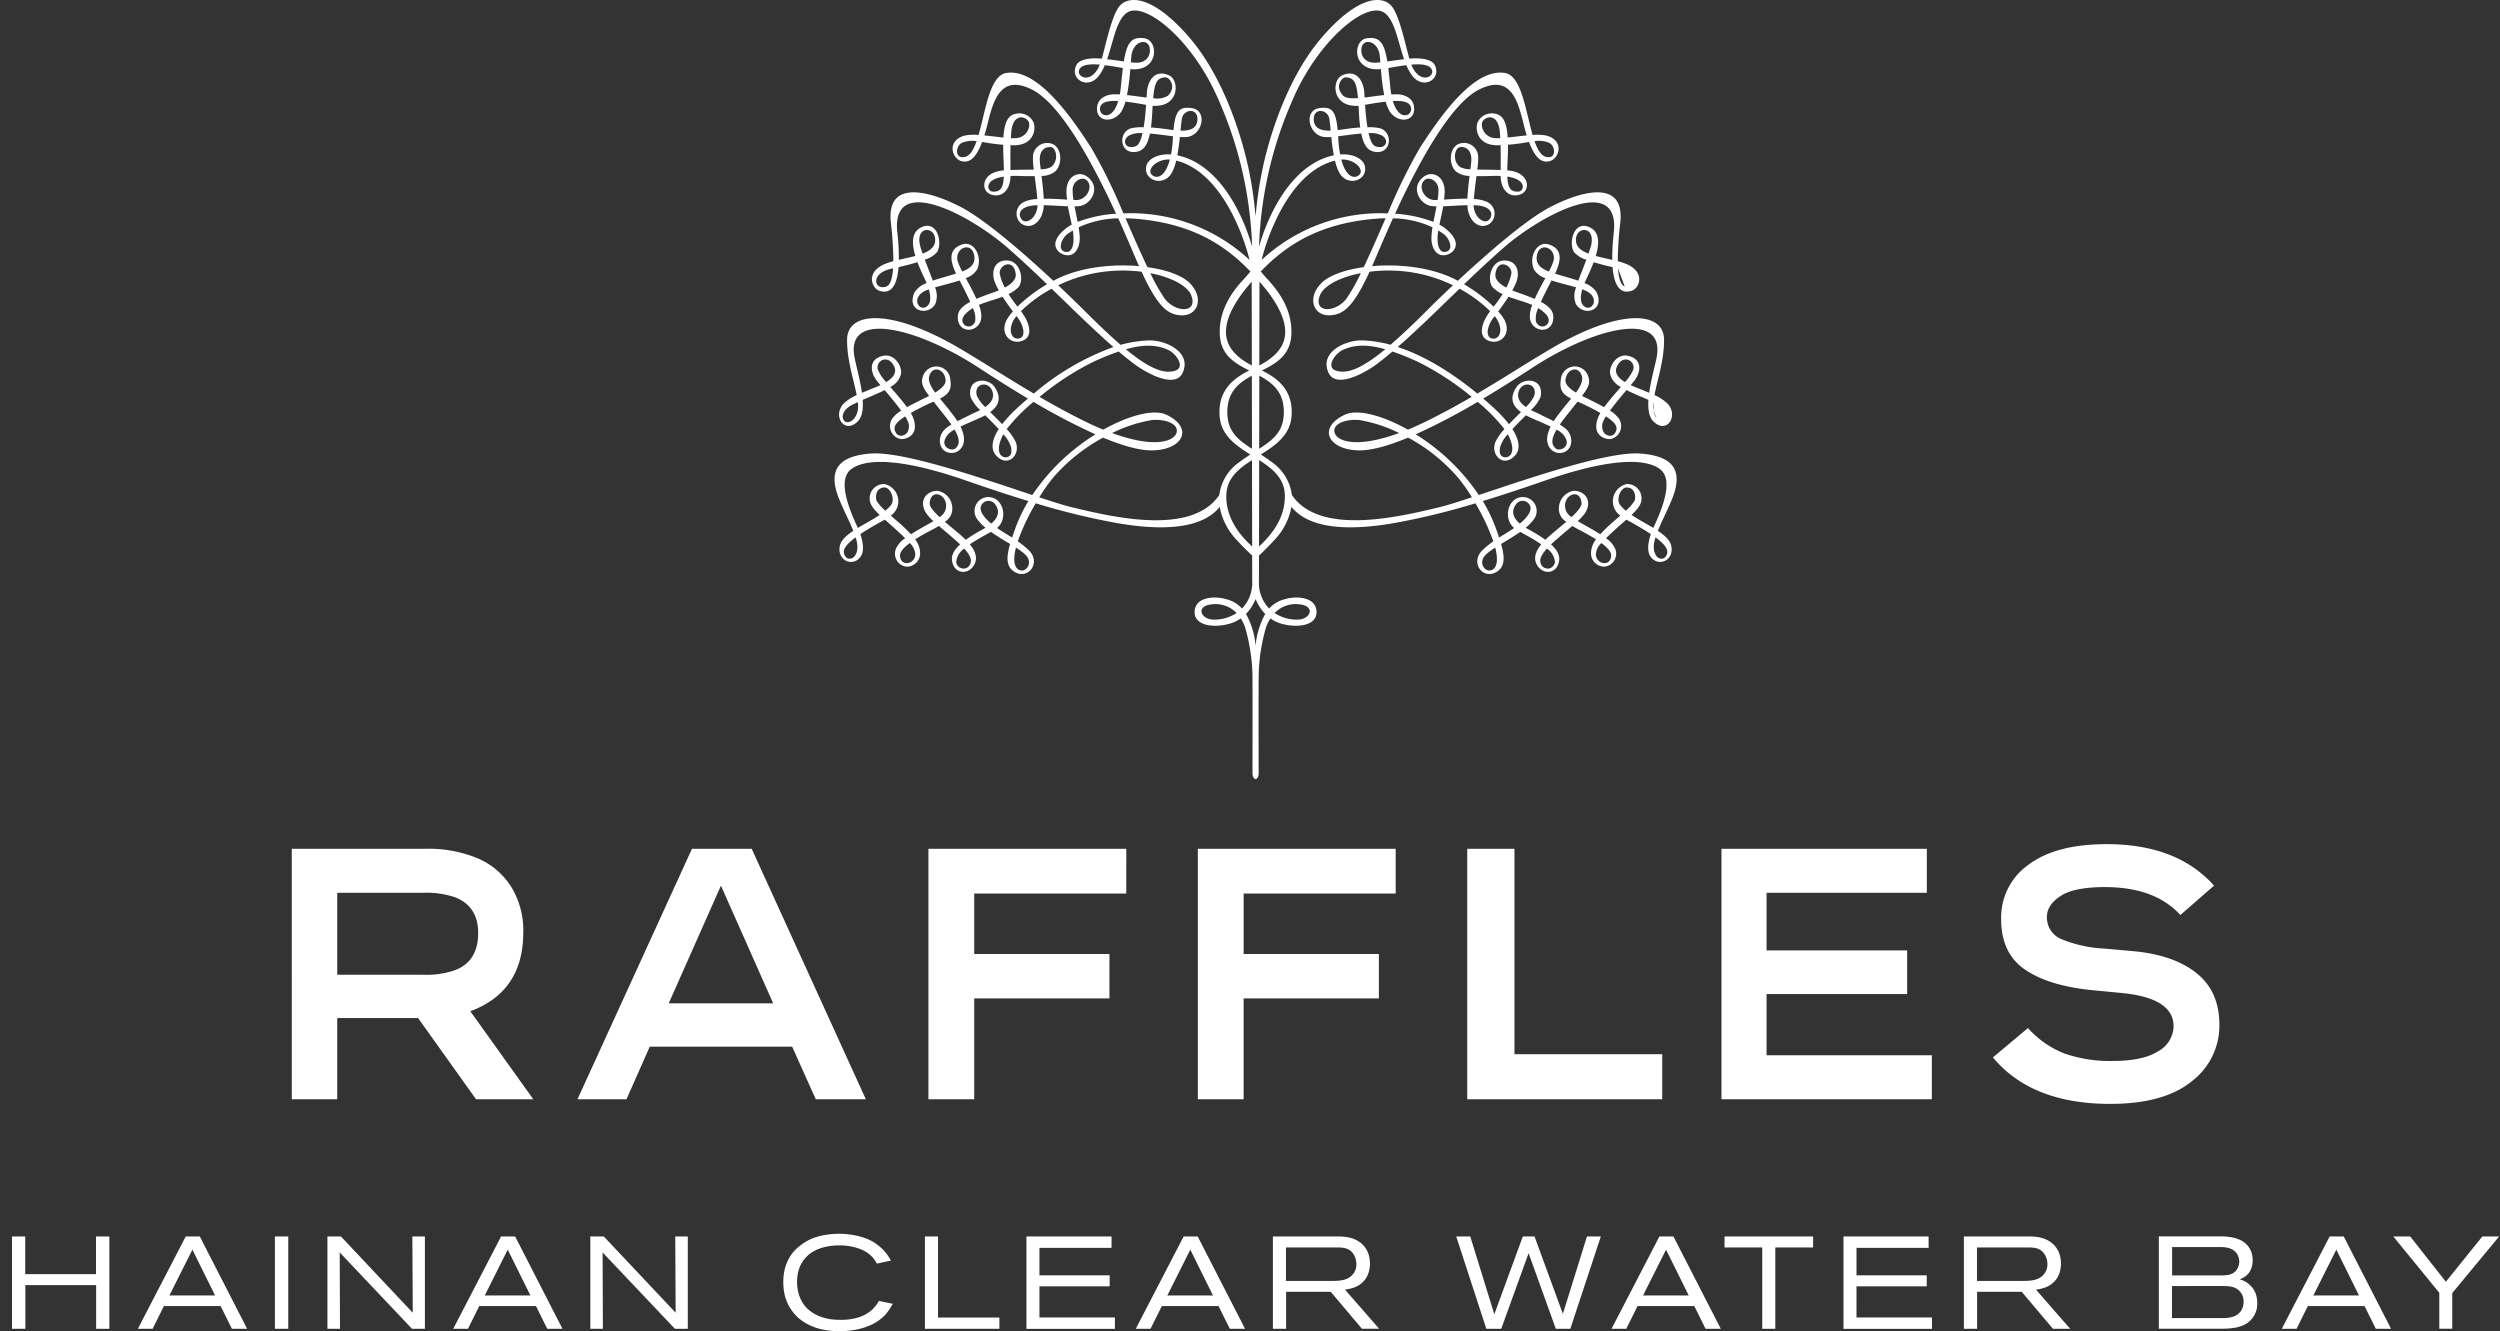 <svg width="154" height="82" viewBox="0 0 154 82" fill="none" xmlns="http://www.w3.org/2000/svg"><rect x="0" y="0" width="154" height="82" fill="#333333" stroke="none"/><g clip-path="url(#a)" fill-rule="evenodd" clip-rule="evenodd" fill="#fff"><path d="M91.7 30.291c3.112-1.038 7.445-2.483 9.327-2.353 2.166.15 2.375 1.133 2.207 2.038-.097.52-.395 1.155-.688 1.778-.152.324-.303.645-.423.944.443.295.78.605.838.98.141.92-.894 1.266-1.317.563-.19-.315-.126-.832.048-1.341a19 19 0 0 0-1.511-.888l-.178.156q-.246.212-.504.449l-.085.079c-.185.172-.346.32-.488.458.238.15.43.362.555.615a.805.805 0 0 1-.29 1.013.8.8 0 0 1-.358.124.82.82 0 0 1-.825-.763c-.01-.333.1-.658.308-.918-.366-.233-.763-.443-1.043-.592a6 6 0 0 1-.325-.178l-.04-.028-.05-.034c-.117.102-.238.203-.353.3-.18.151-.348.292-.472.407l-.038.032c-.108.093-.277.238-.45.404.516.473.537.805.488 1.064-.154.787-1.044.83-1.385.143-.197-.409-.016-.833.294-1.212a12 12 0 0 0-1.001-.603l-.294-.166c-.338.24-.71.464-1.058.672l-.122.073c.224.785.251 1.356-.217 1.682-.868.611-1.759-.542-.9-1.327q.301-.281.638-.517-.379-1.07-.939-2.057-.079-.143-.16-.285a44 44 0 0 1-5.048 1.226c-2.718.466-5.175.378-6.287-1.005a4 4 0 0 1-.985 1.97c-.443.488-.81.838-1.014 1.028l-.004 1.567a2.3 2.3 0 0 0 .626 1.697c.258-.285.597-.485.97-.575.62-.194 1.837-.187 1.944.684.123.98-1.257 1.134-2.313.774a2 2 0 0 1-.521-.276 2.6 2.6 0 0 0-.273.56c-.261.903-.41 1.834-.444 2.774v.018c-.007.231-.017.592-.008 6.159.002.27-.103.373-.188.396-.085-.023-.191-.125-.19-.396.009-5.603 0-5.932-.007-6.163v-.014a11.5 11.5 0 0 0-.446-2.774 2.7 2.7 0 0 0-.272-.56 2 2 0 0 1-.523.276c-1.052.36-2.433.206-2.311-.774.106-.87 1.324-.878 1.944-.684.374.09.712.29.971.575a2.3 2.3 0 0 0 .627-1.697s-.003-.596-.004-1.567c-.206-.19-.573-.54-1.015-1.027a4 4 0 0 1-.984-1.97c-1.112 1.382-3.572 1.47-6.286 1.004a44 44 0 0 1-5.049-1.226l-.02.036q-.074.124-.143.249a13 13 0 0 0-.94 2.057q.339.237.643.517c.86.785-.033 1.938-.902 1.327-.469-.326-.44-.897-.216-1.682l-.09-.054a16 16 0 0 1-1.09-.69l-.263.147c-.32.178-.7.389-1.033.62.31.38.491.805.292 1.213-.337.686-1.228.644-1.381-.143-.05-.259-.032-.59.486-1.064a10 10 0 0 0-.428-.386l-.058-.05a15 15 0 0 0-.457-.393c-.12-.1-.247-.207-.37-.314l-.09.062c-.06.038-.177.1-.33.18-.279.148-.675.358-1.037.59.208.26.318.585.308.918a.824.824 0 0 1-.827.764.8.8 0 0 1-.647-1.138c.124-.252.316-.465.554-.614-.123-.12-.26-.248-.416-.393l-.156-.145q-.246-.224-.48-.428l-.203-.177a19 19 0 0 0-1.508.888c.172.509.238 1.026.047 1.341-.423.703-1.458.358-1.32-.564.058-.374.397-.684.839-.978a18 18 0 0 0-.423-.946c-.291-.623-.589-1.257-.687-1.777-.167-.905.042-1.887 2.207-2.038 1.887-.13 6.24 1.323 9.35 2.361l.58.194a12.9 12.9 0 0 1 3.89-3.738 40 40 0 0 1-3.818-1.998c-.61.497-1.163 1.06-1.65 1.677.222.229.408.49.55.777.336.81-.492 1.652-1.222.825-.24-.27-.344-.79.18-1.605a25 25 0 0 0-.69-.71l-.139-.14c-.111.069-.374.183-.684.319-.267.116-.568.247-.839.378q.12.241.184.503c.171.779-.393 1.23-.923 1.102-.603-.147-.707-.937-.25-1.415q.192-.182.424-.314l-.046-.066-.117-.165c-.292-.38-.541-.692-.751-.956q-.097-.12-.182-.229l-.084.038c-.22.099-.468.21-.742.354-.22.111-.407.212-.576.31q.073.123.13.255c.442 1.11-.41 1.39-.762 1.35a.814.814 0 0 1-.636-.952.8.8 0 0 1 .18-.377q.213-.25.495-.421c-.304-.417-.7-.892-1.017-1.265-.267.135-.568.264-.883.4l-.47.203c.036.559-.027 1.05-.3 1.323-.836.825-1.575-.347-.877-1.09.235-.223.508-.402.807-.526a18 18 0 0 0-.198-.875c-.189-.776-.403-1.656-.393-2.55.018-1.733 2.674-1.949 6.91.533.731.43 1.462.882 2.213 1.348.765.473 1.55.96 2.379 1.448a15.9 15.9 0 0 1 4.904-2.868c-1.004-.876-2.098-1.936-3.197-3.001l-.61-.59a8.5 8.5 0 0 0-1.888 1.383c.557.739.774 1.586.066 1.832-.729.256-1.41-.466-.923-1.337q.158-.256.36-.477a15 15 0 0 1-.632-.906c-.199.075-.404.14-.61.204-.289.09-.578.182-.853.302.107.249.158.518.148.788-.1.957-1.509 1.047-1.445-.108.022-.387.372-.664.764-.873a25 25 0 0 0-.658-1.316c-.3.099-.629.186-.944.27-.197.052-.39.103-.567.154.14.326.146.694.017 1.025-.457.784-1.826.438-1.273-.73.18-.26.438-.455.737-.554a1 1 0 0 1-.04-.099l-.104-.225a13 13 0 0 1-.42-.967 16 16 0 0 1-1.164.305c-.118 1.492-.7 1.634-1.213 1.442-.427-.16-.817-1.1.314-1.612q.282-.12.58-.195a22 22 0 0 0-.157-2.398c-.281-2.743 2.538-1.861 4.304-.946 1.532.792 3.977 2.94 5.708 4.55q.048-.023.094-.05l.108-.057c1.453-.727 3.407-.943 5.076-.795q-.091-.206-.187-.43-.069-.158-.164-.384c-.218-.51-.537-1.262-.93-2.132a6 6 0 0 0-2.44.555q.056.322.068.65c.008.68-.38 1.317-1.11.98-.223-.104-.899-.66.293-1.591a2 2 0 0 1 .324-.204l-.075-.345c-.055-.25-.113-.51-.16-.786a28 28 0 0 1-.679-.033c-.276-.015-.554-.03-.812-.036l-.003.06q-.002.053-.006.102c-.099.88-.783 1.394-1.392.96a.797.797 0 0 1 .206-1.33c.254-.107.526-.165.802-.171-.03-.391-.1-.916-.164-1.403l-.001-.007a22 22 0 0 1-1.058-.014 6 6 0 0 0-.43.004v.027q0 .068-.005.116c-.086.948-.748 1.238-1.305.948-.541-.283-.422-1.306.804-1.425l.038-.004.06-.006q-.004-.297-.02-.659l-.014-.356c-.009-.205-.009-.39-.009-.564a12 12 0 0 1-1.296-.174c-.426 1.131-.842 1.24-1.17 1.205-.681-.074-1.063-1.262.066-1.588.29-.063.59-.078.885-.046.09-.314.172-.66.257-1.01.31-1.297.64-2.67 1.439-2.807 1.9-.325 3.988 2.658 5.252 4.623a33.5 33.5 0 0 1 1.97 4.023 10.74 10.74 0 0 1 7.774 2.87c-.408-1.67-1.819-5.453-4.521-6.12a3 3 0 0 1-.269.753c-.498.88-1.74.485-1.576-.393.083-.437.678-.796 1.528-.74a7 7 0 0 0 .112-.948l.008-.114.004-.055-.424-.054a22 22 0 0 0-1-.116c-.17.829-.464 1.087-.903 1.136-.95.101-1.062-1.177-.292-1.45q.401-.094.811-.072c.075-.452.119-.956.15-1.381q-.727-.135-1.276-.198a2.4 2.4 0 0 1-.239.594c-.47.736-1.564.696-1.511-.217.043-.697.776-.819.972-.825.136-.006.284-.002.433.006.027-.136.046-.281.062-.444q.064-.677.127-1.182a20 20 0 0 0-1.113-.179q-.143.357-.371.664c-.62.788-1.578.305-1.467-.393.06-.398.27-.554.76-.654q.446-.065.895-.015c.055-.206.112-.426.17-.65.257-1.008.541-2.119.913-2.579.493-.613 1.917-.816 4.258 1.862 2.205 2.524 3.369 6.369 3.78 8.549q.241 1.255.35 2.53a24 24 0 0 1 .35-2.53c.409-2.18 1.574-6.025 3.778-8.549C83.814-.429 85.24-.226 85.732.387c.372.462.658 1.578.916 2.589.057.22.112.437.166.64q.448-.05.894.015c.49.1.699.256.761.654.108.698-.847 1.18-1.467.393a3 3 0 0 1-.371-.664c-.357.044-.738.111-1.114.179q.064.506.128 1.182.02.223.062.444.226-.013.433-.006c.197.006.928.128.971.825.055.913-1.041.953-1.51.217a2.4 2.4 0 0 1-.24-.592q-.547.06-1.274.196c.03.424.073.929.149 1.38.272-.014.545.01.81.073.772.273.661 1.551-.291 1.45-.437-.05-.735-.307-.901-1.136-.33.027-.68.073-1.012.117l-.414.053c.004.056.008.107.011.17q.029.476.113.947c.852-.056 1.445.303 1.529.74.165.878-1.077 1.273-1.577.393a3 3 0 0 1-.268-.752c-2.703.666-4.115 4.45-4.52 6.12a10.75 10.75 0 0 1 7.773-2.87 34 34 0 0 1 1.97-4.024c1.263-1.965 3.348-4.948 5.254-4.623.794.137 1.123 1.503 1.435 2.797.085.354.17.703.261 1.02a2.8 2.8 0 0 1 .882.046c1.131.326.746 1.514.066 1.588-.33.035-.744-.074-1.171-1.205q-.643.122-1.296.174a12 12 0 0 1-.017.828c-.011.278-.022.529-.025.75l.061.007.037.003c1.227.12 1.347 1.143.806 1.426-.56.29-1.22 0-1.307-.948l-.004-.095-.002-.048a6 6 0 0 0-.429-.005l-.087.003c-.377.01-.696.018-.974.012l-.034.277a25 25 0 0 0-.128 1.133c.275.007.547.065.8.172a.794.794 0 0 1 .206 1.328c-.608.435-1.291-.078-1.39-.959a2 2 0 0 1-.008-.162 24 24 0 0 0-.816.036c-.232.013-.462.026-.677.033-.048.285-.108.553-.165.81l-.07.32q.17.088.325.205c1.191.93.516 1.487.293 1.59-.728.338-1.117-.3-1.108-.98q.009-.327.066-.65a6 6 0 0 0-2.438-.554 97 97 0 0 0-.936 2.142l-.16.374q-.077.184-.153.353l-.034.077c1.67-.148 3.623.069 5.076.795l.113.06.088.048c1.734-1.61 4.177-3.759 5.711-4.551 1.763-.915 4.582-1.797 4.302.946q-.146 1.195-.157 2.398.298.074.58.195c1.13.512.742 1.452.313 1.612-.511.192-1.093.05-1.213-1.442a16 16 0 0 1-1.165-.305c-.135.36-.292.698-.413.956l-.108.236-.023.057-.017.042c.299.1.556.294.735.553.554 1.169-.814 1.515-1.271.73-.13-.33-.123-.698.017-1.024a27 27 0 0 0-.566-.154c-.316-.084-.645-.171-.947-.27l-.029.054c-.192.367-.434.83-.63 1.262.393.209.742.486.764.873.066 1.155-1.34 1.065-1.445.108a1.9 1.9 0 0 1 .148-.788c-.273-.12-.563-.211-.85-.302a12 12 0 0 1-.61-.204c-.21.328-.44.646-.635.906q.206.218.362.477c.49.87-.194 1.593-.922 1.337-.71-.246-.492-1.093.063-1.83a8.4 8.4 0 0 0-1.886-1.386l-.558.54c-1.115 1.082-2.23 2.163-3.249 3.052 1.87.61 3.621 1.811 4.904 2.868a121 121 0 0 0 2.377-1.448 106 106 0 0 1 2.213-1.348c4.238-2.482 6.894-2.266 6.912-.534.009.892-.204 1.77-.392 2.545a18 18 0 0 0-.199.881c.3.124.574.302.809.527.694.742-.044 1.914-.879 1.089-.273-.274-.335-.764-.303-1.323a33 33 0 0 0-.486-.212 16 16 0 0 1-.863-.39c-.317.372-.714.847-1.02 1.264.188.111.355.254.496.421a.816.816 0 0 1-.455 1.328c-.352.04-1.206-.238-.76-1.35q.055-.132.13-.254a14 14 0 0 0-1.345-.675l-.06-.026-.218.274c-.202.254-.439.552-.714.91q-.054.071-.097.134-.033.049-.069.098.233.13.427.313c.457.479.353 1.268-.25 1.415-.529.129-1.093-.323-.923-1.102a2.3 2.3 0 0 1 .185-.503c-.27-.13-.57-.261-.837-.377-.312-.136-.576-.25-.688-.32l-.133.134a23 23 0 0 0-.696.717c.523.815.42 1.334.18 1.604-.73.827-1.557-.014-1.221-.825q.215-.43.548-.777a10.6 10.6 0 0 0-1.649-1.677 40 40 0 0 1-3.816 1.998 12.9 12.9 0 0 1 3.887 3.738zm.703-2.731c-.062.38.022.56.284.606.245.044.768-.218.245-1.322a1 1 0 0 0-.052-.09 1.94 1.94 0 0 0-.477.806m2.108-3.183c.217-.773-.732-.942-.958-.27-.141.425.116.739.442.966.215-.198.39-.434.516-.696m1.326 3.251c.247.212 1.105-.146.41-.91q-.163-.152-.363-.252c-.416.71-.25.987-.047 1.162m.597-4.2c-.018.274.297.542.646.755.266-.367.452-.727.363-1.015-.215-.698-.965-.432-1.01.26m2.265 2.715c-.074.709.565.837.758.572.257-.355.125-.643-.53-1.063a1.4 1.4 0 0 0-.228.49m.896-3.541c-.17.394.125.705.503.935.218-.227.394-.492.518-.781.128-.566-.676-.959-1.021-.154m2.454 3.16a1.3 1.3 0 0 1-.201-.474zm-.201-.474a1.3 1.3 0 0 1 .003-.515zm.003-.515.057.027zm.057.027q.137.065.271.133zm.141-2.783c.55-2.845-3.584-1.923-7.354.444-.095.06-.247.159-.446.288a87 87 0 0 1-2.88 1.804c.302.259.575.504.803.722q.425.397.782.854c.242-.251.499-.507.74-.746-.37-.263-.818-.742-.273-1.545.415-.614 1.718-.56 1.478.616-.138.309-.34.583-.594.806.124.064.242.117.34.16q.122.056.19.09c.066.036.174.089.306.153.165.08.367.178.568.282.134-.21.28-.398.41-.565l.128-.166c.114-.146.245-.303.379-.464l.16-.194c-.502-.254-.743-.512-.637-1.18a.865.865 0 0 1 .73-.792.86.86 0 0 1 .932.54c.178.425.071.698-.358 1.268.114.058.219.108.303.147q.112.051.163.08l.22.11c.223.114.458.232.678.355.263-.36.606-.757.925-1.126l.104-.12a1.2 1.2 0 0 1-.665-.822c-.065-.51.444-1.239 1.096-1.099.84.177.859.881.436 1.491a6 6 0 0 1-.182.223l-.078.095c.192.088.376.16.505.21q.076.029.123.049l.265.11.244.102c.072-.518.201-1.059.31-1.517.06-.251.114-.478.149-.663m-1.966-4.37c-.257-.09-.373-.543-.414-1.117zm-.414-1.117q.067.013.13.028zM92 19.564c-.406.522-.532 1.262-.033 1.296.414.028.628-.516.27-1.154a2 2 0 0 0-.165-.234zm.787-1.849c.142-.264.247-.547.31-.84.097-.504-.827-1.022-.977-.023-.056.37.264.65.667.863m1.829 2.1c.28.637 1.132.131.633-.436a2.2 2.2 0 0 0-.492-.397 1.4 1.4 0 0 0-.141.834m.794-3.09q.172-.309.284-.645c.207-.796-.86-1.248-1.022-.338-.094.527.256.794.738.984m2.26 2.196c.44.207.86-.553.077-.98a2 2 0 0 0-.276-.12c-.169.578-.095.96.2 1.1m.231-3.452q.033-.09.063-.185c.463-1.443-.999-1.394-.881-.402.045.36.348.58.765.74zm1.508-1.153c.399-3.661-4.432-1.096-6.754.912a67 67 0 0 0-2.467 2.284c.66.384 1.272.847 1.82 1.379q.294-.373.55-.774a2.2 2.2 0 0 1-.59-.403c-.4-.404-.16-1.68.716-1.669.824.014.924.786.727 1.309a4 4 0 0 1-.254.533c.195.08.39.15.558.208.13.046.243.085.326.12l.037.014c.129.05.29.11.46.183.18-.404.41-.83.62-1.216l.034-.065a1.27 1.27 0 0 1-.704-.54c-.341-.778.188-1.764.912-1.535.966.304.684 1.154.423 1.73l-.033.071.267.079q.157.044.309.092l.156.045c.195.056.447.129.702.217q.106-.29.237-.623.124-.317.256-.671a1.6 1.6 0 0 1-.764-.473c-.348-.588.004-2.016 1.011-1.503.593.304.55 1.027.335 1.746.236.066.487.122.736.177q.142.03.28.063-.005-.849.094-1.69M93.553 11.8c-.529.042-.677-.277-.701-.921 1.243.184 1.022.896.701.921m1.684-2.136c.673.163.578-.701.185-.869a1.64 1.64 0 0 0-.893-.1c.181.518.397.897.708.969m-6.084 5.817c.381-.162.12-.817-.229-1.068a5 5 0 0 0-.321-.213l-.012.06-.014.078c-.108.87.144 1.325.576 1.143m-1.378-4.401c-.477.367-.056 1.261.64 1.242l.089-.003.054-.003a4 4 0 0 0 .052-.647c-.013-.513-.554-.804-.835-.59m2.16-.795c.2.098.42.146.642.139.025-.193.044-.37.055-.508.047-.713-.391-.904-.705-.85-.317.054-.48.84.008 1.22m1.912 3.039c.068-.226-.054-.544-.685-.653a3 3 0 0 0-.389-.031c.028.88.884 1.341 1.074.684m2-5.708c-.339-1.36-.772-3.101-2.754-2.09-1.834.939-3.855 4.81-5.157 7.637.809.05 1.606.22 2.365.506q.04-.216.086-.436.053-.264.102-.52a4 4 0 0 1-.302-.02c-.717-.087-1.364-1.16-.468-1.82.49-.36 1.293-.064 1.272.97a4 4 0 0 1-.025.324l-.012.128h.004c.436-.028.953-.06 1.433-.055.018-.44.077-.948.135-1.406a1.32 1.32 0 0 1-.862-.293c-.473-.475-.38-1.582.326-1.714a.874.874 0 0 1 1.065.794q.013.415-.054.824.215.005.45.006c.321.004.661.008.988.022l.003-.274c.003-.36.006-.797-.007-1.26l-.06.004q-.05.004-.105.005c-1.28.023-1.431-1.027-1.235-1.438a.96.96 0 0 1 1.085-.5c.364.076.682.327.754 1.461q.255-.026.527-.06c.214-.025.433-.05.647-.071a13 13 0 0 1-.19-.68zm-1.727.896c.086.004.188.002.295-.002a6 6 0 0 0-.025-.369c-.097-1.132-.82-1.022-1.052-.676-.176.262.048 1.004.782 1.047m-8.43 2.295c-.29.216-.79.08-1.066-.978.843-.043 1.491.664 1.065.978m1.02-1.805c.62.25.92-.335.426-.654a1.6 1.6 0 0 0-.83-.145c.094.41.222.724.403.799m2.218-2.32c.046.46-.75.813-1.127-.458.692-.037 1.087.08 1.127.457m1.249-2.44c.3.462-.715 1.04-1.24-.26.59-.047 1.066-.009 1.24.26m-20.426-.26c-.59-.047-1.067-.009-1.24.26-.301.462.714 1.04 1.24-.26m1.134 2.242c-.69-.037-1.086.082-1.124.457-.048.462.746.814 1.124-.457m.667 2.124c-.497.32-.195.904.425.654.18-.075.31-.388.403-.799a1.6 1.6 0 0 0-.828.145m2.512 1.48c-.846-.042-1.492.665-1.066.979.288.216.789.08 1.066-.978m-12.8-1.033c-.393.168-.486 1.032.185.869.312-.072.53-.45.71-.968a1.65 1.65 0 0 0-.896.1m2.571 2.084c-1.243.184-1.022.896-.701.921.529.042.677-.277.701-.92m1.69 1.793c-.633.108-.752.426-.686.652.19.657 1.047.196 1.076-.684q-.196.002-.39.031m1.237-3.605c-.315-.055-.753.136-.706.849.01.137.03.315.054.508.222.007.442-.04.642-.139.488-.38.325-1.165.01-1.218m1 5.346c-.346.25-.608.906-.228 1.069.433.181.684-.275.573-1.144a1 1 0 0 0-.022-.138c-.13.078-.238.153-.323.213m1.153-3.333c-.285-.215-.825.076-.839.589q0 .325.053.646l.052.003.09.004c.694.02 1.12-.874.644-1.242m-.615 2.158.086.431a8.1 8.1 0 0 1 2.366-.506c-1.303-2.827-3.323-6.698-5.158-7.636-1.982-1.012-2.414.727-2.752 2.087l-.011.047q-.097.378-.192.68c.213.02.431.045.645.07q.272.034.527.06c.073-1.134.391-1.385.757-1.461a.96.96 0 0 1 1.086.5c.195.411.044 1.46-1.238 1.438l-.105-.005-.06-.004c-.012.459-.008.891-.005 1.25l.002.284c.327-.013.666-.018.988-.021l.449-.007a4.7 4.7 0 0 1-.053-.823.88.88 0 0 1 .692-.796.9.9 0 0 1 .374.001c.704.132.797 1.24.325 1.714-.243.198-.55.302-.862.293.057.458.117.966.134 1.406.48-.006.994.027 1.43.054l.01.001-.01-.089a4 4 0 0 1-.03-.362c-.02-1.035.783-1.33 1.27-.97.898.659.252 1.732-.466 1.82q-.134.015-.303.02.049.257.104.524m-4.005-5.097q-.014.182-.024.369c.107.004.21.006.297.002.731-.043.957-.785.78-1.047-.232-.346-.953-.456-1.053.676m-7.409 8.417c-1.302.285-1.027 1.358-.283 1.09.258-.092.375-.544.414-1.118a2 2 0 0 0-.13.027m2.717-1.676c.119-.992-1.342-1.04-.88.402.037.117.076.226.116.338.416-.16.72-.38.764-.74m-.663 3.06c-.782.426-.363 1.186.078.979.294-.14.367-.521.197-1.1a3 3 0 0 0-.275.12m3.075-2.2c-.164-.91-1.228-.458-1.022.338q.112.337.285.646c.482-.19.831-.457.737-.984m-.577 3.638c-.499.566.354 1.072.63.436a1.35 1.35 0 0 0-.14-.834 2.2 2.2 0 0 0-.49.398m3.13-2.527c-.152-1-1.076-.482-.979.021q.097.443.31.841c.404-.213.722-.493.669-.863m-.12 2.853c-.358.638-.142 1.182.272 1.154.5-.034.372-.774-.033-1.296l-.07-.092a2 2 0 0 0-.17.234m-.32-1.589c.186.293.383.555.55.772a9.7 9.7 0 0 1 1.82-1.377 62 62 0 0 0-2.467-2.284c-2.322-2.008-7.152-4.573-6.753-.912q.1.841.092 1.69l.292-.066c.245-.054.493-.109.726-.173-.216-.72-.258-1.443.334-1.747 1.007-.513 1.358.916 1.01 1.503a1.57 1.57 0 0 1-.76.473q.124.332.24.632.139.355.251.663c.256-.09.509-.162.704-.219l.152-.044.299-.089q.14-.039.277-.082l-.013-.028-.019-.043c-.26-.576-.544-1.426.423-1.73.725-.228 1.254.758.912 1.536a1.27 1.27 0 0 1-.704.54l.025.045c.213.392.447.825.631 1.235.15-.065.295-.12.415-.166l.079-.03c.083-.035.195-.074.323-.12.169-.058.365-.127.563-.208a4 4 0 0 1-.256-.534c-.195-.523-.096-1.295.728-1.308.874-.012 1.117 1.265.717 1.668a2.2 2.2 0 0 1-.59.403m-9.621 6.816c-1.076.55-.477 1.536.131.83a1.3 1.3 0 0 0 .201-.99q-.168.078-.332.16m2.587-2.331c-.348-.805-1.151-.412-1.021.154.123.29.298.556.518.783.375-.232.673-.543.503-.937m.664 3.05c-.652.42-.786.708-.529 1.063.195.265.833.137.757-.572a1.4 1.4 0 0 0-.228-.49m2.494-2.223c-.045-.693-.795-.96-1.008-.26-.089.287.096.647.364 1.014.346-.213.66-.481.644-.754m.188 3.289c-.696.764.163 1.122.41.91.203-.175.369-.452-.046-1.162q-.2.099-.364.252m1.737-2.341c.126.263.3.499.515.696.328-.227.584-.541.442-.966-.226-.672-1.175-.503-.957.27M62 28.167c.26-.046.346-.227.285-.607a2 2 0 0 0-.478-.806 1 1 0 0 0-.05.09c-.525 1.104-.004 1.366.243 1.322m-.267-2.038q.36-.457.78-.854c.23-.218.503-.463.805-.723a84 84 0 0 1-2.87-1.798l-.456-.293c-3.771-2.367-7.906-3.289-7.353-.444.035.184.088.408.147.657.11.46.238 1.003.31 1.523l.234-.097q.147-.06.274-.116l.116-.045c.13-.05.319-.123.515-.214a9 9 0 0 1-.261-.317c-.422-.61-.403-1.314.435-1.49.656-.14 1.16.588 1.096 1.098a1.21 1.21 0 0 1-.664.822l.106.122c.319.369.662.764.922 1.124.219-.122.45-.24.672-.35l.226-.115.157-.077c.086-.04.194-.09.31-.15-.427-.57-.533-.843-.359-1.268a.865.865 0 0 1 .932-.54.86.86 0 0 1 .732.791c.107.67-.138.927-.64 1.181l.153.183c.138.165.272.325.388.475l.138.179c.127.163.27.347.401.552.2-.104.401-.202.566-.282.131-.064.24-.117.306-.152.041-.023.104-.05.179-.084.1-.045.223-.1.35-.167a2.4 2.4 0 0 1-.594-.806c-.238-1.176 1.063-1.23 1.482-.616.543.803.094 1.282-.273 1.545.24.239.497.495.738.746m-9.029 6.975c-.559.41-.76.71-.717.954.095.569.837.48.83-.388a2 2 0 0 0-.113-.566m1.291-2.26q.225.351.544.615.197-.16.356-.36c.252-.332-.04-1.088-.42-1.07-.538.021-.558.605-.48.816m1.446 3.373c.012.71.92.562.94-.065a1.04 1.04 0 0 0-.339-.7c-.345.256-.606.525-.601.765m2.458-2.378.02-.014a.804.804 0 0 0 .282-1.023c-.2-.424-.862-.581-.934.183-.02.208.246.525.613.867zm1.752 3.07a.45.45 0 0 0 .147-.288c.06-.237-.144-.544-.4-.827a1.09 1.09 0 0 0-.494.823.45.45 0 0 0 .747.293m.94-3.955c-.375.302-.163.77.471 1.3.616-.525.42-.975.202-1.235a.494.494 0 0 0-.672-.065m2.759 3.879a.53.53 0 0 0-.001-.384c-.058-.22-.364-.457-.766-.716-.34 1.322.233 1.494.507 1.381a.52.52 0 0 0 .26-.281m-1.005-1.721q.087-.261.19-.547a9.6 9.6 0 0 1 .813-1.7c-1.336-.408-2.656-.85-3.93-1.294-3.305-1.143-5.85-1.47-6.953-.696-.699.487-.533 1.708.346 3.57l.014.032.019.042q.236-.142.486-.282c.292-.167.588-.337.855-.517-.375-.355-.635-.681-.613-1.017a.87.87 0 0 1 .924-.882 1.08 1.08 0 0 1 .76 1.46c-.078.194-.21.361-.381.482.123.108.245.213.354.307.153.132.281.242.354.31.208.197.38.37.527.53.294-.187.617-.37.917-.539.168-.095.33-.185.473-.27a3 3 0 0 1-.454-.497c-.475-.76.017-1.377.708-1.37a1.095 1.095 0 0 1 .906 1.044.93.93 0 0 1-.459.862c.162.14.331.28.497.417.22.183.433.36.61.52l.062.058q.063.057.122.116a9 9 0 0 1 1.023-.63q.1-.058.192-.114a2.6 2.6 0 0 1-.55-.585.857.857 0 0 1 .42-1.247.85.85 0 0 1 .491-.035c.73.143 1.014 1.267.387 1.853l-.02.017-.017.014q.19.132.411.27l.307.189zm3.714-1.859c2.48.596 7.343 1.764 9.05-.763a2.9 2.9 0 0 1 1.258-2.041c.22-.167.44-.313.652-.451-.92-.58-1.811-1.196-1.892-2.38-.114-1.646.939-2.348 1.823-2.796-.892-.452-1.74-.94-1.81-2.192-.095-1.727 1.033-2.956 1.525-3.49q.1-.11.159-.178l.134-.156.07-.078c-1.807-1.9-3.931-2.958-6.922-3.24q-.408-.037-.775-.042l.21.477a95 95 0 0 0 1.139 2.534c1.175.16 2.153.511 2.62.995.894.916.483 2.03-.564 1.97-.849-.048-1.451-.596-2.415-2.683a9.3 9.3 0 0 0-2.452.015 9 9 0 0 0-2.684.821 85 85 0 0 1 1.615 1.56c.853.853 1.586 1.55 2.23 2.104a7.5 7.5 0 0 1 1.762-.27c1.01-.022 2.648.723 2.053 2.003-.435.938-2.087.11-2.966-.543q-.463-.347-.968-.775c-.453.153-.959.356-1.543.622a17.2 17.2 0 0 0-3.335 2.172c.811.47 1.66.94 2.575 1.398.487.244.935.448 1.355.62 1.61-.904 3.113-1.266 3.849-.934 1.713.778 1.124 2.143-.772 2.21-.81.03-1.905-.291-3.091-.784a10.9 10.9 0 0 0-3.007 2.384 10 10 0 0 0-.923 1.293c.84.277 1.535.496 1.97.602zm4.864-5.373a8.8 8.8 0 0 0-2.417.794c2.723 1 3.898.47 3.981-.074.087-.578-.89-.806-1.564-.72m1.05-4.318c-.657-.303-1.408-.388-2.618-.048 1.375 1.134 2.303 1.55 3.025 1.322.673-.214.057-1.064-.407-1.274m1.405-3.372c-.228-.578-1.205-1.11-2.519-1.363q.376.804.867 1.54c.648.901 2.095.957 1.652-.177m3.602-.696c-.125.149-.25.298-.374.458-1.926 2.54-.997 3.77.507 4.56l-.01-5.165q-.06.074-.123.147m-1.376 7.81c-.03 1.25.63 1.77 1.517 2.34l-.002-1.49-.006-3.01c-.792.43-1.48.966-1.509 2.16m1.517 3.039c-.82.529-1.542 1.107-1.579 2.131-.051 1.416.821 2.486 1.59 3.191-.001-1.373-.005-3.278-.01-5.322M72.522 9.567c.478.102.934.29 1.344.556 1.71 1.077 2.775 3.35 3.265 5.077a24.3 24.3 0 0 0-2.07-9.053C73.514 2.534 70.629.145 69.499.737c-.528.276-.772 1.127-1.025 2.011-.087.303-.175.61-.275.899.236.027.478.061.716.094q.159.023.313.043c.188-1.161.474-1.542 1.272-1.426.886.127.907 2.089-.874 1.899q-.056.805-.203 1.6c.229.023.461.054.689.084q.266.037.517.066l.02-.328c.056-.676.453-1.428 1.35-1.045.676.287.673 1.996-.998 1.882q-.006.16-.018.338l-.006.11q-.025.51-.078.889.298.02.632.059.146.018.315.043.214.031.442.06c.107-1.16.334-1.462 1.123-1.356.955.132.706 1.553-.196 1.766q-.265.04-.532.01c-.039.364-.09.76-.16 1.132m.207-1.607-.008.088c.54.013 1.006-.11 1.04-.66.046-.763-.85-.685-.96-.075a11 11 0 0 0-.072.647m-.948-3.196c-.51.035-.66.305-.746 1.281.312.065.636.011.91-.15.56-.56.083-1.146-.164-1.13m-2.115-1.027-.009.1.083.009.16.015c.749.056 1.03-.5.903-.97-.154-.554-1.011-.348-1.109.546-.01.084-.019.187-.028.3m4.97 33.49c-.953.096-.711.85.011.935a2.48 2.48 0 0 0 1.525-.4 1.8 1.8 0 0 0-1.535-.535m5.402.936c.725-.085.968-.84.012-.936a1.8 1.8 0 0 0-1.537.535c.452.295.987.436 1.525.4m-2.694 1.622c.056-.69.258-1.36.591-1.966a2.9 2.9 0 0 1-.59-.918 2.9 2.9 0 0 1-.593.916c.334.607.535 1.277.592 1.968M85.19.736c-1.13-.592-4.015 1.798-5.562 5.41a24.3 24.3 0 0 0-2.072 9.053c.492-1.726 1.554-4 3.265-5.077a4 4 0 0 1 1.345-.556 14 14 0 0 1-.16-1.131q-.267.03-.533-.01c-.9-.214-1.15-1.635-.194-1.767.787-.106 1.012.196 1.122 1.357q.232-.029.45-.061l.307-.043q.332-.04.634-.059a9 9 0 0 1-.08-.89l-.01-.194-.015-.253c-1.67.114-1.674-1.594-.996-1.881.895-.383 1.291.368 1.347 1.045l.022.327q.251-.03.517-.066.344-.046.689-.084a14 14 0 0 1-.202-1.6c-1.78.19-1.76-1.772-.876-1.898.796-.116 1.084.264 1.271 1.425l.3-.04c.243-.034.49-.069.733-.097a16 16 0 0 1-.28-.912c-.254-.88-.496-1.723-1.022-1.998m-.248 3.11.088-.01-.02-.223-.015-.177c-.098-.894-.957-1.1-1.109-.546-.129.47.152 1.026.902.97zm-2.199 2.048c.152.154.489.177.908.15-.084-.976-.236-1.246-.743-1.28-.246-.016-.725.57-.165 1.13m-1.815 1.493c.033.55.498.673 1.039.66l-.01-.111a9 9 0 0 0-.07-.624c-.11-.61-1.006-.688-.96.075m-3.269 10.047-.074-.088-.004 1.851-.006 3.314c1.506-.79 2.435-2.02.507-4.56-.14-.181-.28-.348-.423-.517m-.092 10.21c.888-.571 1.548-1.09 1.518-2.341-.03-1.19-.717-1.73-1.51-2.16zm-.007 4.107-.004 1.913c.767-.705 1.64-1.775 1.591-3.19-.039-1.025-.76-1.603-1.582-2.132zm11.067-.497.074-.018c.433-.106 1.128-.325 1.97-.602a10 10 0 0 0-.924-1.293 10.9 10.9 0 0 0-3.007-2.384c-1.188.493-2.283.814-3.093.785-1.896-.068-2.484-1.432-.772-2.21.736-.333 2.238.029 3.852.934a20 20 0 0 0 1.35-.62 47 47 0 0 0 2.58-1.399 17.3 17.3 0 0 0-3.336-2.171 17 17 0 0 0-1.545-.623c-.334.284-.66.546-.966.776-.88.652-2.53 1.48-2.967.542-.595-1.28 1.044-2.025 2.053-2.003a7.5 7.5 0 0 1 1.762.27 42 42 0 0 0 2.231-2.104c.241-.243.836-.829 1.614-1.56a9 9 0 0 0-2.684-.82 9.3 9.3 0 0 0-2.453-.016c-.961 2.087-1.567 2.636-2.415 2.683-1.046.06-1.457-1.053-.565-1.97.47-.483 1.448-.834 2.622-.994.374-.789.772-1.698 1.174-2.617l.173-.395c-.246.004-.5.017-.774.042-2.99.282-5.113 1.34-6.92 3.24l.032.037q.086.095.17.197.06.07.16.178c.492.535 1.62 1.764 1.525 3.49-.07 1.252-.917 1.74-1.81 2.192.884.448 1.939 1.15 1.824 2.797-.084 1.183-.973 1.8-1.894 2.38.214.137.431.283.653.45a2.9 2.9 0 0 1 1.258 2.041c1.706 2.525 6.564 1.36 9.048.765m-5.665-12.887q.494-.736.866-1.54c-1.314.252-2.289.784-2.517 1.362-.444 1.134 1.004 1.078 1.651.178m-.655 4.468c.723.228 1.649-.189 3.026-1.322-1.21-.34-1.961-.255-2.62.047-.463.211-1.078 1.06-.406 1.275M82.2 26.6c.084.545 1.259 1.075 3.984.074a8.8 8.8 0 0 0-2.419-.794c-.673-.086-1.65.142-1.565.72m9.138 8.233a.52.52 0 0 0 .26.281c.276.113.847-.059.507-1.381-.402.26-.708.495-.767.716a.53.53 0 0 0 0 .384m2.085-3.814c-.218.26-.414.71.2 1.235.636-.53.85-.998.473-1.3a.494.494 0 0 0-.673.065m2.216 3.888a.45.45 0 0 0 .144-.29 1.09 1.09 0 0 0-.494-.823c-.255.283-.46.59-.4.827a.45.45 0 0 0 .75.286m1.137-3.078.032.023c.366-.342.635-.659.614-.867-.073-.764-.736-.607-.935-.183a.803.803 0 0 0 .283 1.023zm1.531 2.323c.02.627.927.775.941.065.003-.24-.258-.509-.604-.765-.2.18-.32.432-.337.7m1.487-3.053q.158.199.355.36h-.001a2.6 2.6 0 0 0 .543-.615c.08-.21.062-.794-.477-.815-.383-.018-.675.738-.42 1.07m2.078 2.571c-.006.868.733.957.831.388.041-.244-.162-.543-.721-.954a2 2 0 0 0-.11.566m-.018-1.172.024-.053c.877-1.862 1.043-3.083.346-3.57-1.102-.774-3.652-.447-6.955.696-1.273.443-2.594.886-3.928 1.294a9.7 9.7 0 0 1 .812 1.7q.103.285.19.547l.517-.318q.218-.138.41-.27a.2.2 0 0 1-.036-.031c-.629-.587-.344-1.71.385-1.853a.85.85 0 0 1 1.039.805.86.86 0 0 1-.126.477 2.6 2.6 0 0 1-.551.585q.09.056.193.113.531.281 1.021.63.09-.087.184-.173c.183-.164.4-.346.626-.533.16-.133.324-.27.481-.404a.92.92 0 0 1-.458-.862 1.1 1.1 0 0 1 .908-1.044c.689-.007 1.181.61.706 1.37q-.198.276-.454.497c.141.083.3.172.465.266.302.17.63.354.924.543.147-.16.32-.333.529-.53.076-.072.215-.192.38-.335l.326-.282a1.084 1.084 0 0 1 .381-1.942.867.867 0 0 1 .923.881c.023.336-.238.662-.612 1.018.268.181.565.351.859.519q.247.14.482.28zm-70.36 22.136c.513.845.77 1.821.739 2.81q0 3.636-3.262 4.848l3.879 5.421h-3.527l-3.57-5.002h-4.98v5.002h-2.8V52.287h8.155a7.9 7.9 0 0 1 3.372.617c.82.367 1.514.97 1.994 1.73m-5.454 5.41a5.4 5.4 0 0 0 1.873-.242q1.543-.507 1.543-2.337 0-1.608-1.389-2.181a5.5 5.5 0 0 0-2.05-.287h-5.244v5.047zm9.533 7.67 7.052-15.428h3.68l7.03 15.427h-3.084l-1.455-3.24h-8.771l-1.433 3.24zm8.837-13.157-3.217 7.25h6.435zm24.97-2.27H57.191v15.426h2.821V61.5h8.33v-2.733h-8.33V55.04h9.366zm16.594 0H73.787v15.426h2.82V61.5h8.332v-2.733h-8.331V55.04h9.366zm16.419 12.65h-9.102v-12.65h-2.91v15.427h12.012zm16.609.066H108.82v-3.769h8.661v-2.689h-8.661v-3.548h9.873v-2.71h-12.65v15.427h12.959zm17.272.07c.296-.604.447-1.27.44-1.944q0-2.07-1.422-3.195t-3.912-1.344l-1.719-.155a8 8 0 0 1-2.678-.584 1.435 1.435 0 0 1-.892-1.377q0-.727.837-1.278.837-.552 2.733-.551 3.085 0 4.65 1.719l2.072-1.807Q134.113 52 129.771 52q-3.129 0-4.815 1.267a3.98 3.98 0 0 0-1.686 3.34q0 2.116 1.466 3.117 1.465 1.003 4.132 1.268l1.829.176q3.195.31 3.196 2.05a1.79 1.79 0 0 1-.937 1.531q-.937.606-2.81.606a8.5 8.5 0 0 1-2.986-.463 5.85 5.85 0 0 1-2.237-1.564l-2.16 1.807Q125.143 68 129.992 68q3.305 0 5.014-1.388a4.3 4.3 0 0 0 1.268-1.538M51.699 82c.33 0 1.975 0 2.9-1.087.112-.14.216-.285.397-.599l-.855-.178c-.095.17-.178.29-.314.434-.666.732-1.758.732-2.029.732h-.008c-.087 0-.38 0-.653-.042-.24-.041-1.079-.194-1.587-.855-.425-.554-.45-1.198-.45-1.434 0-.806.306-1.256.524-1.492.137-.153.257-.248.323-.289.661-.467 1.537-.475 1.764-.475.806 0 1.38.24 1.645.409.186.112.38.29.508.467.052.07.094.143.137.22l.016.028.864-.186a3 3 0 0 0-.467-.653c-.23-.238-.456-.388-.573-.466l-.014-.01c-.822-.5-1.88-.524-2.145-.524-.215 0-1.128.016-1.86.388a3.4 3.4 0 0 0-.66.443c-.223.202-.33.33-.41.45-.483.665-.5 1.417-.5 1.69 0 .847.248 1.339.451 1.645.145.233.302.397.39.488l.027.028c.133.112.244.203.389.298.4.256 1.062.57 2.19.57m-45.777-.145v-2.69h-4.36v2.69H.74v-5.69h.814v2.323h4.36v-2.323h.822v5.69zm8.364 0-.694-1.4h-3.496l-.695 1.4h-.909l2.95-5.69h.864l2.918 5.69zm-2.434-4.876-1.418 2.823h2.815zm5.082-.814v5.69h.823v-5.69zm8.447 5.69-4.455-4.706.017 4.706h-.773v-5.69H21l4.426 4.699-.025-4.699h.773v5.69zm7.636-1.4.694 1.4h.938l-2.917-5.69h-.864l-2.95 5.69h.909l.694-1.4zm-3.157-.653 1.417-2.823 1.397 2.823zm11.715 2.053L37.12 77.15l.017 4.706h-.773v-5.69h.83l4.426 4.699-.024-4.699h.772v5.69zm15.4 0v-5.69h.806v4.996h3.782v.694zm6.253-5.69v5.694h5.45v-.702H64.03V79.24h4.326v-.678H64.03v-1.694h4.442v-.703zm12.529 5.69-.694-1.4h-3.496l-.694 1.4h-.91l2.95-5.69h.864l2.918 5.69zm-2.434-4.876-1.417 2.823h2.814zm8.649 2.595 1.925 2.281v-.004h1.058l-2.103-2.409c.322-.05.475-.095.62-.153.85-.355.917-1.153.917-1.458 0-.781-.438-1.377-1.203-1.579-.24-.062-.417-.087-.9-.087H78.41v5.69h.814v-2.28zm.372-2.731c.442 0 .822.041 1.062.467.136.231.144.45.148.557 0 .33-.128.526-.21.62-.314.401-.856.418-1.314.418h-2.815v-2.062zm14.388 5.012h-.893l-1.677-4.657-1.686 4.657h-.918l-1.855-5.69h.864l1.483 4.794 1.756-4.794h.72l1.747 4.769 1.484-4.769h.855zm7.636-1.4.695 1.4h.938l-2.918-5.69h-.863l-2.95 5.69h.908l.694-1.4zm-3.157-.653 1.418-2.823 1.396 2.823zm8.149-2.959v5.012h-.806v-5.012h-2.322v-.678h5.455v.678zm4.199-.678v5.694h5.45v-.702h-4.649V79.24h4.327v-.678h-4.327v-1.694h4.442v-.703zm12.904 5.69-1.925-2.28h-2.748v2.28h-.814v-5.69h3.876c.483 0 .661.025.901.087.764.203 1.202.798 1.202 1.579 0 .305-.066 1.103-.917 1.458a2.6 2.6 0 0 1-.62.153l2.103 2.41h-1.058zm-.491-4.545c-.24-.426-.62-.467-1.062-.467h-3.128v2.062h2.814c.458 0 1-.017 1.314-.417a.92.92 0 0 0 .21-.62 1.05 1.05 0 0 0-.148-.558m10.661 4.541c.769 0 1.694-.008 2.178-.74.231-.35.239-.69.235-.855 0-.57-.244-.892-.405-1.053-.253-.258-.503-.342-.652-.393l-.025-.008s.169-.062.235-.104c.219-.12.566-.425.566-1.062 0-.33-.087-.636-.306-.9-.347-.414-.884-.534-1.4-.567-.145-.008-.281-.008-.426-.008h-3.649v5.69zm-.004-5.033c.314 0 .644 0 .925.178.343.219.376.554.385.698a.9.9 0 0 1-.153.517c-.244.347-.637.355-1.008.355h-2.976v-1.748zm.244 2.401c.438 0 .896.02 1.169.417a.88.88 0 0 1 .161.558.93.93 0 0 1-.186.595c-.289.364-.727.405-1.144.405h-3.079V79.22zm9.479 2.636-.694-1.4h-3.496l-.694 1.4h-.91l2.951-5.69h.864l2.917 5.69zm-2.434-4.876-1.417 2.823h2.814zm7.141 4.872v-2.198l2.888-3.488h-1.033l-2.248 2.79-2.198-2.79h-1.042l2.835 3.471v2.215z"/></g><defs><clipPath id="a"><path fill="#fff" d="M0 0h154v82H0z"/></clipPath></defs></svg>
